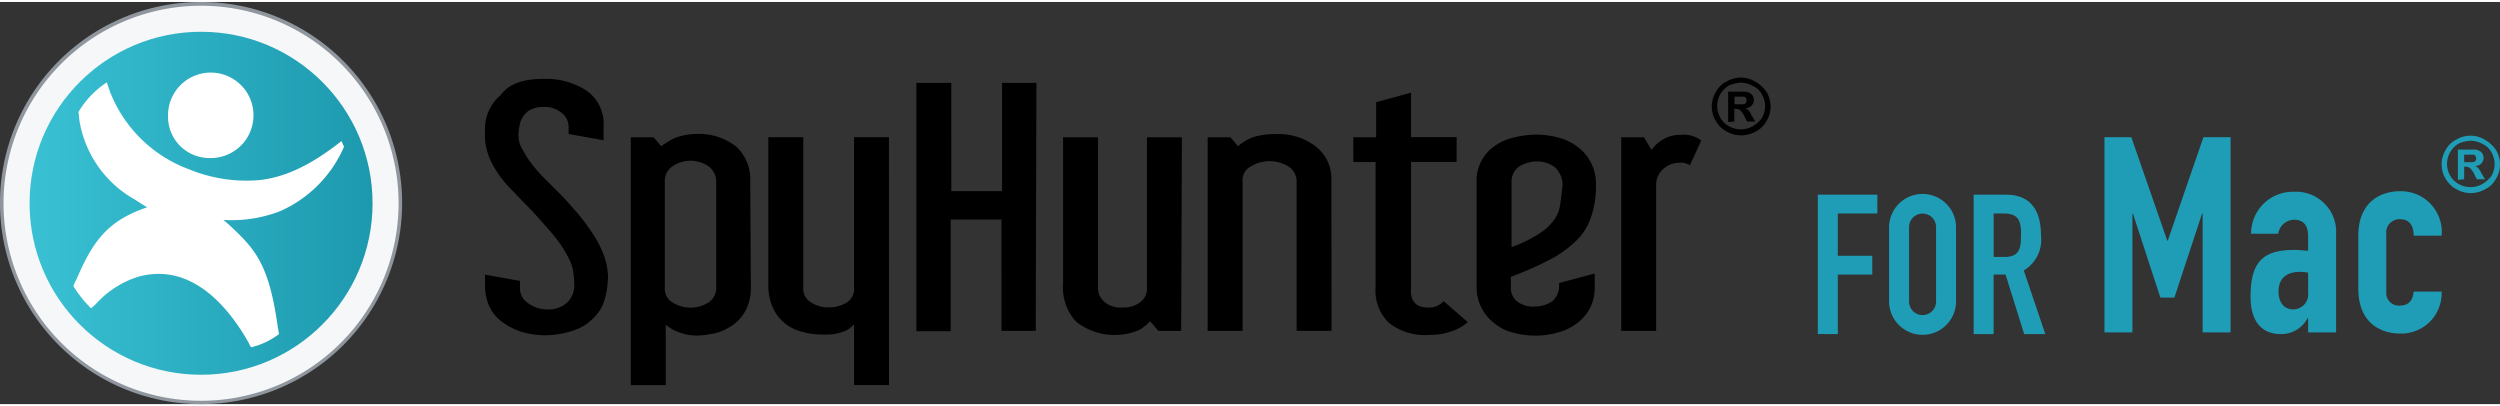 <svg xmlns="http://www.w3.org/2000/svg"
	 xmlns:xlink="http://www.w3.org/1999/xlink"
	 width="197"
	 height="32"
	 viewBox="0 0 211.375 34">
	<rect x="0" y="0" width="211.375" height="34" fill="#333333" stroke="none"/>
	<defs><linearGradient id="linear-gradient" x1="2.5" y1="17.018" x2="31.5" y2="17.018" gradientUnits="userSpaceOnUse"><stop offset="0" stop-color="#39c1d3"/><stop offset="1" stop-color="#1d99ae"/></linearGradient></defs><g id="图层_2" data-name="图层 2"><g id="Layer_1" data-name="Layer 1"><path d="M147.187,6.394a2.299,2.299,0,0,1,1.182.321,2.896,2.896,0,0,1,.97.86,2.382,2.382,0,0,1,0,2.524,2.074,2.074,0,0,1-.912.86,2.466,2.466,0,0,1-2.421,0,2.35,2.35,0,0,1-.912-.86,2.382,2.382,0,0,1,0-2.524,2.003,2.003,0,0,1,.912-.86,2.331,2.331,0,0,1,1.182-.321Zm0,.43a3.121,3.121,0,0,0-.963.212,2.016,2.016,0,0,0-.809,2.684,1.926,1.926,0,0,0,.809.809,2.061,2.061,0,0,0,1.926,0,2.472,2.472,0,0,0,.803-.7,1.978,1.978,0,0,0,0-2.042,1.573,1.573,0,0,0-.751-.694,2.183,2.183,0,0,0-1.021-.27Zm-1.072,3.326V7.582h1.49a.995.995,0,0,1,.482.212.687.687,0,0,1,0,.97h0a.642.642,0,0,1-.533.212,1.175,1.175,0,0,1,.27.167,1.611,1.611,0,0,1,.263.424l.321.539h-.694l-.218-.43a1.811,1.811,0,0,0-.372-.533.719.719,0,0,0-.379-.109h-.109v1.072ZM146.654,8.648h.751a.398.398,0,0,0,.212-.109.449.449,0,0,0,0-.424.257.257,0,0,0-.212-.109h-.751ZM45.98,6.503A6.235,6.235,0,0,1,49.634,7.524a3.435,3.435,0,0,1,1.4,3.057v1.111l-2.96-.533v-.642a1.477,1.477,0,0,0-.642-1.182,2.209,2.209,0,0,0-1.451-.462,2.447,2.447,0,0,0-1.072.212,1.592,1.592,0,0,0-.642.539,1.926,1.926,0,0,0-.321.751,3.897,3.897,0,0,0-.109.86,2.196,2.196,0,0,0,.372,1.284,7.603,7.603,0,0,0,.918,1.381A13.699,13.699,0,0,0,46.308,15.185l1.182,1.182c.482.482.912,1.021,1.393,1.554A18.34,18.34,0,0,1,50.116,19.59a9.092,9.092,0,0,1,.918,1.772,5.509,5.509,0,0,1,.372,1.881,7.706,7.706,0,0,1-.27,1.875,3.467,3.467,0,0,1-.912,1.56,4.174,4.174,0,0,1-1.663,1.072,7.558,7.558,0,0,1-2.472.43,7.064,7.064,0,0,1-2.093-.321,5.734,5.734,0,0,1-1.612-.86,3.442,3.442,0,0,1-1.021-1.284,4.135,4.135,0,0,1-.353-1.586V23.051l2.954.533v.642a1.49,1.49,0,0,0,.674,1.233,2.735,2.735,0,0,0,1.56.533,2.363,2.363,0,0,0,1.772-.591,2.061,2.061,0,0,0,.591-1.445,9.986,9.986,0,0,0-.109-1.239,3.551,3.551,0,0,0-.379-1.066,9.683,9.683,0,0,0-.97-1.554c-.379-.488-.803-.97-1.233-1.451s-.86-.97-1.342-1.451-.918-.963-1.348-1.393a9.189,9.189,0,0,1-1.605-2.203,5.137,5.137,0,0,1-.565-2.684,3.718,3.718,0,0,1,1.342-3.063C43.097,6.837,44.368,6.503,45.98,6.503ZM63.485,24.117a4.238,4.238,0,0,1-.372,1.824A3.654,3.654,0,0,1,62.143,27.18a5.047,5.047,0,0,1-1.393.751,8.155,8.155,0,0,1-1.67.27,4.328,4.328,0,0,1-1.663-.27,3.853,3.853,0,0,1-1.13-.642v5.105H53.333V11.441h1.926l.642.751a8.669,8.669,0,0,1,1.162-.7,5.407,5.407,0,0,1,1.804-.334,5.099,5.099,0,0,1,3.384,1.072,3.731,3.731,0,0,1,1.182,2.902ZM60.557,15.185a1.618,1.618,0,0,0-.642-1.284,2.697,2.697,0,0,0-3.063,0,1.47,1.47,0,0,0-.642,1.284V24.117a1.361,1.361,0,0,0,.642,1.284,2.87,2.87,0,0,0,3.063,0,1.47,1.47,0,0,0,.642-1.284ZM75.165,32.388H72.211V27.251a2.292,2.292,0,0,1-.809.591,4.456,4.456,0,0,1-1.881.27,5.831,5.831,0,0,1-1.663-.218,3.705,3.705,0,0,1-1.451-.694,3.249,3.249,0,0,1-.995-1.22,4.341,4.341,0,0,1-.45-1.804V11.435h2.954V24.111a1.355,1.355,0,0,0,.642,1.284,2.761,2.761,0,0,0,1.554.43,2.819,2.819,0,0,0,1.503-.43,1.323,1.323,0,0,0,.591-1.284V11.435h2.954Zm12.406-4.578h-2.896V18.396H80.379V27.835H77.477V6.837h2.954V15.994h4.296V6.837H87.629Zm12.297,0h-1.926l-.7-.809a4.187,4.187,0,0,1-.963.751,5.31,5.31,0,0,1-5.265-.694,4.212,4.212,0,0,1-1.13-3.211v-12.406h2.954V24.117a1.567,1.567,0,0,0,.591,1.284,2.151,2.151,0,0,0,1.503.43,2.344,2.344,0,0,0,1.451-.43,1.419,1.419,0,0,0,.591-1.284V11.441h2.954Zm12.714,0h-2.954V15.185a1.49,1.49,0,0,0-.7-1.284,3.05,3.05,0,0,0-3.166,0,1.284,1.284,0,0,0-.7,1.284V27.809h-2.954v-16.368h1.926l.642.751a4.213,4.213,0,0,1,1.239-.751,6.1,6.1,0,0,1,1.984-.27A5.137,5.137,0,0,1,111.285,12.244a3.442,3.442,0,0,1,1.284,2.851Zm8.129-1.978a1.599,1.599,0,0,0,1.342-.539l2.042,1.772a3.904,3.904,0,0,1-1.451.809,5.214,5.214,0,0,1-1.772.27,4.883,4.883,0,0,1-3.442-1.021,3.763,3.763,0,0,1-1.124-3.012V13.535h-1.881V11.441h1.926V8.475l2.954-.809v3.763h3.853v2.093h-3.853v10.653C119.203,25.247,119.691,25.832,120.712,25.832Zm14.121-1.714a3.641,3.641,0,0,1-1.445,3.005,4.649,4.649,0,0,1-1.612.809,7.063,7.063,0,0,1-3.923,0,3.853,3.853,0,0,1-1.554-.809,3.795,3.795,0,0,1-1.451-3.005V15.185a3.519,3.519,0,0,1,1.451-2.954,4.437,4.437,0,0,1,1.605-.751,8.739,8.739,0,0,1,1.991-.27,7.545,7.545,0,0,1,1.926.27,4.495,4.495,0,0,1,1.612.803,3.853,3.853,0,0,1,1.503,3.172,7.911,7.911,0,0,1-.43,2.787,4.938,4.938,0,0,1-1.284,1.991,9.266,9.266,0,0,1-2.203,1.56,28.016,28.016,0,0,1-3.275,1.445v.796a1.496,1.496,0,0,0,.533,1.284,2.151,2.151,0,0,0,1.503.43,2.633,2.633,0,0,0,1.451-.43,1.676,1.676,0,0,0,.591-1.284v-.27l3.012-.809V24.117Zm-2.735-8.438a2.023,2.023,0,0,0-.642-1.714,2.53,2.53,0,0,0-1.503-.488,2.979,2.979,0,0,0-1.509.43,1.554,1.554,0,0,0-.642,1.284v5.535a11.56,11.56,0,0,0,2.151-1.021,4.957,4.957,0,0,0,1.284-1.079,2.928,2.928,0,0,0,.642-1.284c.103-.591.161-1.13.212-1.67Zm10.024-4.45a2.466,2.466,0,0,1,1.721.482l-.963,2.093a1.4,1.4,0,0,0-.918-.212,2.042,2.042,0,0,0-1.342.533,1.766,1.766,0,0,0-.591,1.342V27.809h-2.954v-16.368h1.926l.642,1.072a2.947,2.947,0,0,1,2.511-1.284Z"/><path id="boarder-2" d="M17.053,34a17,17,0,1,0-.107,0Z" style="fill:#90969e"/><path id="outer_frame-2" data-name="outer frame-2" d="M17.053,33.718a16.7,16.7,0,1,0-.107,0Z" style="fill:#f6f7f8"/><circle cx="17" cy="17.018" r="14.5" style="fill:url(#linear-gradient)"/><path id="ESG_man-2" data-name="ESG man-2" d="M21.244,29.196a6.375,6.375,0,0,0,2.347-1.12c-.047-.21-.047-.37-.104-.58-.747-5.387-1.92-6.614-4.161-8.695l-.427-.373a11.344,11.344,0,0,0,4.8-.747,10.518,10.518,0,0,0,5.388-5.441l-.213-.48c-2.507,1.974-4.747,3.094-7.041,3.307a12.712,12.712,0,0,1-5.814-.907,11.4,11.4,0,0,1-6.775-6.724c-.053-.213-.16-.427-.213-.64a7.707,7.707,0,0,0-2.4,2.507c.053.267.053.587.107.853a9.388,9.388,0,0,0,4.321,6.348c.48.267.907.587,1.387.853-3.307,1.12-4.587,2.827-5.974,6.081a2.866,2.866,0,0,0-.267.587,9.981,9.981,0,0,0,1.493,1.871l.373-.32a8.077,8.077,0,0,1,3.627-2.347c4.267-1.174,7.414,2.187,9.335,5.6A1.345,1.345,0,0,0,21.244,29.196Zm-3.411-15.999a3.614,3.614,0,1,0-3.628-3.6l0.0.022h0a3.5,3.5,0,0,0,3.414,3.574Z" style="fill:#fff"/><path d="M158.73,16.293v1.589h-3.343v3.576h2.913v1.589h-2.913v5.032h-1.689V16.293Z" style="fill:#1f9db6"/><path d="M165.384,25.364a2.831,2.831,0,0,1-5.661,0V19.008a2.831,2.831,0,0,1,5.661,0Zm-3.973-.034a1.142,1.142,0,1,0,2.284,0v-6.29a1.142,1.142,0,1,0-2.284-.017Z" style="fill:#1f9db6"/><path d="M169.621,16.293c1.837,0,2.946,1.059,2.946,3.46a3.018,3.018,0,0,1-1.457,2.946l1.821,5.38h-1.788l-1.572-5.032h-1.01v5.032H166.873V16.293Zm-1.059,5.264h.91c.844,0,1.341-.282,1.391-1.358,0-.165.016-.348.016-.53,0-1.043-.132-1.788-1.457-1.788h-.86Z" style="fill:#1f9db6"/><path d="M180.203,11.434l3.037,8.74h.047l3.013-8.74h2.295V27.939h-2.364V17.901h-.047l-2.341,7.094H182.66l-2.318-7.094h-.046v10.038h-2.364V11.434Z" style="fill:#1f9db6"/><path d="M197.517,27.939h-2.364V26.734h-.047a2.514,2.514,0,0,1-2.272,1.345c-1.553,0-2.55-1.02-2.55-3.153,0-3.037,1.113-3.964,3.732-3.964.371,0,.603.046,1.136.069V19.803c0-.765-.278-1.391-1.182-1.391a1.375,1.375,0,0,0-1.345,1.182h-2.295a3.532,3.532,0,0,1,3.639-3.547,3.389,3.389,0,0,1,3.547,3.617Zm-2.364-3.385v-1.669a3.707,3.707,0,0,0-.672-.069c-.927,0-1.832.371-1.832,1.669,0,.904.464,1.507,1.229,1.507A1.277,1.277,0,0,0,195.153,24.555Z" style="fill:#1f9db6"/><path d="M204.076,19.756c0-.951-.44-1.391-1.159-1.391a1.13,1.13,0,0,0-1.159,1.275V24.555a1.06,1.06,0,0,0,1.159,1.113c.742,0,1.09-.441,1.159-1.182h2.365a3.416,3.416,0,0,1-3.524,3.547c-1.344,0-3.523-.649-3.523-3.825V19.779c0-2.828,1.831-3.778,3.523-3.778a3.448,3.448,0,0,1,3.524,3.755Z" style="fill:#1f9db6"/><path id="路径_21" data-name="路径 21" d="M208.881,11.306a2.283,2.283,0,0,1,1.173.319,2.891,2.891,0,0,1,.96.853,2.363,2.363,0,0,1,0,2.507,2.006,2.006,0,0,1-.907.853,2.411,2.411,0,0,1-2.4,0,2.326,2.326,0,0,1-.907-.853,2.363,2.363,0,0,1,0-2.507,2.006,2.006,0,0,1,.907-.853,2.283,2.283,0,0,1,1.173-.319Zm0,.427a3.131,3.131,0,0,0-.96.214,2.001,2.001,0,0,0-.8,2.667,1.931,1.931,0,0,0,.8.8,2.041,2.041,0,0,0,1.92,0,2.502,2.502,0,0,0,.8-.693,1.977,1.977,0,0,0,0-2.027,1.6,1.6,0,0,0-.747-.693,2.177,2.177,0,0,0-1.013-.267Zm-1.067,3.307v-2.561h1.494a1.003,1.003,0,0,1,.48.214.677.677,0,0,1,.003.958l-.003.003h0a.688.688,0,0,1-.533.214,1.222,1.222,0,0,1,.267.16,1.849,1.849,0,0,1,.267.427l.319.533h-.693l-.214-.427a1.849,1.849,0,0,0-.374-.533.757.757,0,0,0-.374-.106h-.106v1.065Zm.533-1.494h.747a.406.406,0,0,0,.214-.106.464.464,0,0,0,0-.427.277.277,0,0,0-.214-.106h-.747Z" style="fill:#1f9db6"/></g></g>
</svg>
